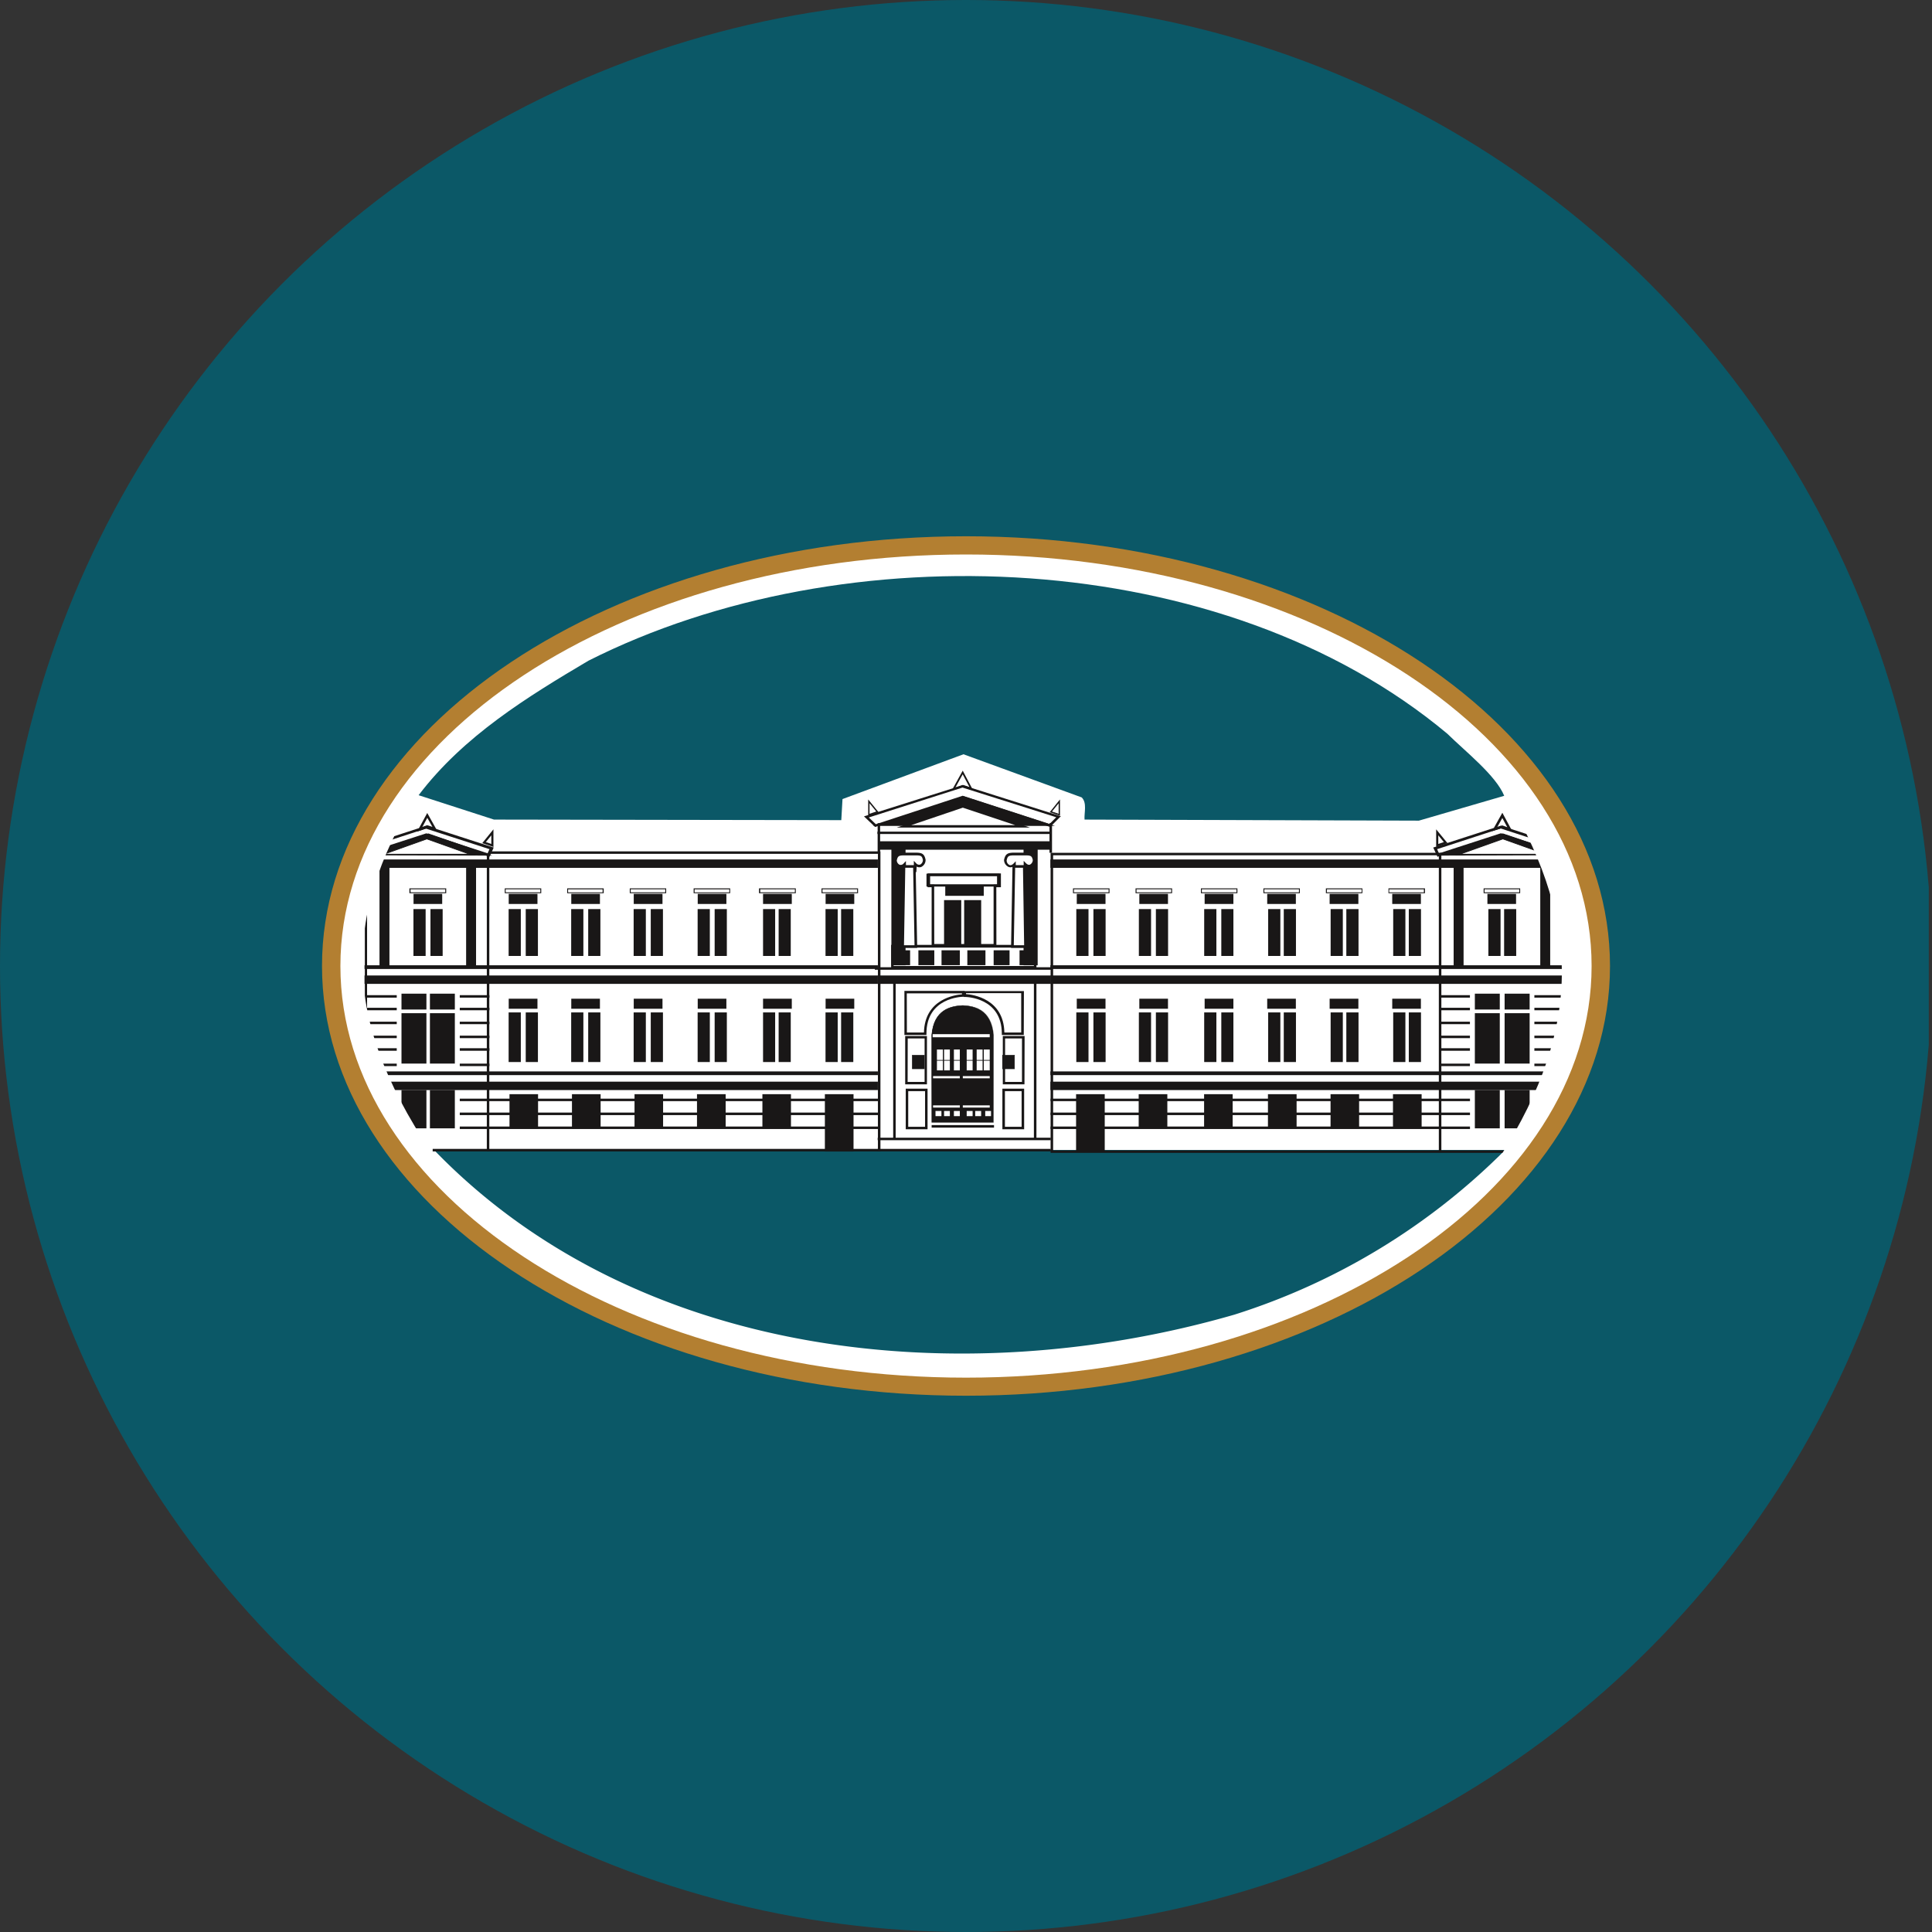 <?xml version='1.0' encoding='utf-8'?>
<svg xmlns="http://www.w3.org/2000/svg" viewBox="0 0 300 300" width="300" height="300">
  <rect x="0" y="0" width="300" height="300" fill="#333333" stroke="none"/>
  <defs><clipPath id="bz_circular_clip"><circle cx="150.0" cy="150.0" r="150.0" /></clipPath></defs><g clip-path="url(#bz_circular_clip)"><rect x="-0.5" width="300" height="300" fill="#0b5867" />
  <path d="M149.286,215.314c-54.286,0-98.529-29.321-98.529-65.264S95,84.786,149.286,84.786s98.571,29.3,98.571,65.264-44.371,65.264-98.571,65.264" fill="#fff" fill-rule="evenodd" />
  <path d="M67.4,178.571c31.279,32.386,81.736,37.857,124.286,25.564a103.246,103.246,0,0,0,42.029-25.564H67.421" fill="#0b5867" fill-rule="evenodd" />
  <rect x="149.714" y="139.771" width="2.643" height="8.236" fill="#191717" />
  <rect x="146.593" y="139.771" width="2.671" height="8.236" fill="#191717" />
  <rect x="146.779" y="137.507" width="5.979" height="1.6" fill="#191717" />
  <path d="M144.679,174.286V160.714c.343-3.986,3.007-4.5,4.814-4.586,1.786.086,4.443.6,4.786,4.586v13.571Z" fill="#191717" fill-rule="evenodd" />
  <path d="M154.286,174.286H144.65V160.714c.336-3.95,2.921-4.521,4.843-4.614,1.907.093,4.479.671,4.814,4.614Zm-9.593-.036h9.593V160.714c-.336-3.893-2.857-4.457-4.757-4.55-1.893.086-4.45.657-4.779,4.55Z" fill="#191717" />
  <rect x="155.657" y="163.836" width="1.879" height="2.129" fill="#191717" />
  <path d="M157.571,166h-1.943v-2.193h1.943Zm-1.879-.064H157.5v-2.064h-1.786Z" fill="#191717" />
  <rect x="141.65" y="163.836" width="1.879" height="2.129" fill="#191717" />
  <path d="M143.571,166h-1.943v-2.193h1.943Zm-1.871-.064h1.807v-2.064H141.7Z" fill="#191717" />
  <rect x="135.843" y="150.193" width="27.55" height="0.393" fill="#191717" />
  <rect x="144.821" y="160.586" width="8.864" height="0.479" fill="#fff" />
  <rect x="149.507" y="167.093" width="4.179" height="0.343" fill="#fff" />
  <rect x="149.507" y="171.643" width="4.179" height="0.343" fill="#fff" />
  <rect x="144.886" y="167.093" width="4.157" height="0.343" fill="#fff" />
  <rect x="144.886" y="171.643" width="4.157" height="0.343" fill="#fff" />
  <rect x="152.764" y="162.971" width="0.921" height="1.621" fill="#fff" />
  <rect x="148.121" y="162.971" width="0.921" height="1.621" fill="#fff" />
  <rect x="151.657" y="162.971" width="0.921" height="1.621" fill="#fff" />
  <rect x="146.593" y="162.971" width="0.9" height="1.621" fill="#fff" />
  <rect x="150.107" y="162.971" width="0.921" height="1.621" fill="#fff" />
  <rect x="145.486" y="162.971" width="0.921" height="1.621" fill="#fff" />
  <rect x="152.764" y="164.707" width="0.921" height="1.5" fill="#fff" />
  <rect x="148.121" y="164.707" width="0.921" height="1.5" fill="#fff" />
  <rect x="151.657" y="164.707" width="0.921" height="1.5" fill="#fff" />
  <rect x="146.593" y="164.707" width="0.9" height="1.5" fill="#fff" />
  <rect x="150.107" y="164.707" width="0.921" height="1.5" fill="#fff" />
  <rect x="145.486" y="164.707" width="0.921" height="1.5" fill="#fff" />
  <rect x="152.986" y="172.514" width="0.9" height="0.8" fill="#fff" />
  <rect x="148.121" y="172.514" width="0.921" height="0.8" fill="#fff" />
  <rect x="151.429" y="172.514" width="0.921" height="0.8" fill="#fff" />
  <rect x="146.593" y="172.514" width="0.9" height="0.8" fill="#fff" />
  <rect x="150.107" y="172.514" width="0.921" height="0.8" fill="#fff" />
  <rect x="145.264" y="172.514" width="0.921" height="0.8" fill="#fff" />
  <polyline points="163.821 128.25 149.657 123.65 135.514 128.25 163.821 128.25" fill="#191717" fill-rule="evenodd" />
  <path d="M163.071,128.414l-13.614-4.429-13.571,4.429-1.729-1.65.307-.093,15-4.743h.057l15.207,4.814Zm-28.164-1.479,1.093,1.05,13.457-4.414h.057l13.457,4.379,1.043-1.05-14.557-4.607Z" fill="#191717" />
  <path d="M164.593,126.657,163,126.121l1.593-1.986Zm-1.243-.643,1.036.35v-1.629Z" fill="#191717" />
  <path d="M134.814,126.657v-2.521l1.614,1.986-.143.05Zm.207-1.929v1.636l1.05-.35Z" fill="#191717" />
  <path d="M147.786,122.75l1.707-3.086.114.221,1.472,2.8-1.586-.507Zm1.7-2.514-1.121,2.029,1.129-.379h.043l.993.321Z" fill="#191717" />
  <polygon points="158.8 128.321 149.507 125.214 140.357 128.321 158.8 128.321" fill="#fff" fill-rule="evenodd" />
  <path d="M159.943,128.507H139.229l10.286-3.486h.057Zm-18.45-.379h16.15l-8.136-2.714Z" fill="#191717" />
  <path d="M242.786,133.036l-9.764-3.179-9.814,3.179-.657-1.429,10.471-3.386h.071l10.357,3.364ZM223.15,131.857l.293.65,9.579-3.107h.071l9.464,3.079.293-.643-9.829-3.193Z" fill="#191717" />
  <path d="M56.429,133.036l-.657-1.429.236-.071,10.186-3.314,10.471,3.386-.65,1.429-9.857-3.179ZM66.193,129.4l9.521,3.1.293-.643-9.879-3.193-9.793,3.193.293.643Z" fill="#191717" />
  <polygon points="242.979 132.736 233.364 129.479 223.836 132.786 242.979 132.736" fill="#191717" fill-rule="evenodd" />
  <path d="M223.457,132.857l.357-.121,9.55-3.321h0l10,3.379h-.386Zm9.907-3.307-9.15,3.179,18.379-.05Z" fill="#191717" />
  <polygon points="56.871 132.736 66.486 129.479 76.014 132.786 56.871 132.736" fill="#191717" fill-rule="evenodd" />
  <path d="M76.429,132.857H76.05l-19.529-.05.364-.121,9.629-3.271h0Zm-19.143-.178,18.386.05L66.514,129.55Z" fill="#191717" />
  <polygon points="240.05 132.65 233.364 130.264 226.664 132.65 240.05 132.65" fill="#fff" fill-rule="evenodd" />
  <path d="M240.414,132.714H226.3l.343-.129,6.721-2.393h0Zm-13.379-.129h12.643l-6.314-2.257Z" fill="#191717" />
  <polygon points="59.579 132.65 66.279 130.264 72.964 132.65 59.579 132.65" fill="#fff" fill-rule="evenodd" />
  <path d="M73.329,132.714H59.207l7.072-2.521h0ZM59.95,132.586H72.593l-6.314-2.257Z" fill="#191717" />
  <path d="M55.986,131.514v-2.736l1.764,2.143Zm.336-1.807V131.05l.864-.293Z" fill="#191717" />
  <path d="M223.007,131.514v-2.736l1.757,2.143Zm.329-1.807V131.05l.864-.293Z" fill="#191717" />
  <path d="M76.621,131.514l-1.736-.593,1.736-2.143Zm-1.179-.757.85.293v-1.343Z" fill="#191717" />
  <path d="M234.857,129.136l-1.579-.571-1.593.5,1.6-2.857Zm-1.571-.964.764.279-.771-1.429-.793,1.429Z" fill="#191717" />
  <path d="M64.771,129.136l1.571-2.893,1.6,2.857-1.593-.5Zm1.579-2.143-.771,1.429.764-.279.8.25Z" fill="#191717" />
  <rect x="230.45" y="138.014" width="5.521" height="0.614" fill="#fff" />
  <path d="M236.05,138.7h-5.671v-.757H236.05Zm-5.529-.143h5.386v-.471h-5.386Z" fill="#191717" />
  <rect x="215.671" y="138.014" width="5.521" height="0.614" fill="#fff" />
  <path d="M221.271,138.7H215.6v-.757h5.671Zm-5.557-.129H221.1V138.1h-5.386Z" fill="#191717" />
  <rect x="205.957" y="138.014" width="5.521" height="0.614" fill="#fff" />
  <path d="M211.55,138.7h-5.664v-.757H211.55Zm-5.521-.143h5.4v-.471H206.05Z" fill="#191717" />
  <rect x="196.264" y="138.014" width="5.507" height="0.614" fill="#fff" />
  <path d="M201.843,138.7h-5.657v-.757h5.657Zm-5.514-.143H201.7v-.471h-5.371Z" fill="#191717" />
  <rect x="186.543" y="138.014" width="5.521" height="0.614" fill="#fff" />
  <path d="M192.143,138.7h-5.664v-.757h5.664Zm-5.521-.143H192v-.471h-5.379Z" fill="#191717" />
  <rect x="176.4" y="138.014" width="5.521" height="0.614" fill="#fff" />
  <path d="M182,138.7h-5.671v-.757H182Zm-5.521-.143h5.378v-.471h-5.378Z" fill="#191717" />
  <rect x="166.686" y="138.014" width="5.521" height="0.614" fill="#fff" />
  <path d="M172.286,138.7h-5.671v-.757h5.671Zm-5.529-.143h5.386v-.471h-5.379Z" fill="#191717" />
  <rect x="63.671" y="138.014" width="5.521" height="0.614" fill="#fff" />
  <path d="M69.286,138.7H63.571v-.757h5.714Zm-5.529-.143h5.379v-.471H63.743Z" fill="#191717" />
  <rect x="78.45" y="138.014" width="5.521" height="0.614" fill="#fff" />
  <path d="M84.043,138.7H78.379v-.757h5.664Zm-5.521-.143H83.9v-.471H78.521Z" fill="#191717" />
  <rect x="88.143" y="138.014" width="5.521" height="0.614" fill="#fff" />
  <path d="M93.743,138.7H88.071v-.757h5.671Zm-5.529-.129h5.357V138.1H88.214Z" fill="#191717" />
  <rect x="97.864" y="138.014" width="5.507" height="0.614" fill="#fff" />
  <path d="M103.443,138.7h-5.65v-.757h5.65Zm-5.507-.143H103.3v-.471H97.936Z" fill="#191717" />
  <rect x="107.779" y="138.014" width="5.521" height="0.614" fill="#fff" />
  <path d="M113.379,138.7h-5.671v-.757h5.671Zm-5.521-.129h5.386V138.1h-5.386Z" fill="#191717" />
  <rect x="117.936" y="138.014" width="5.521" height="0.614" fill="#fff" />
  <path d="M123.571,138.7h-5.714v-.757h5.714Zm-5.521-.143h5.379v-.471H118.05Z" fill="#191717" />
  <rect x="127.636" y="138.014" width="5.521" height="0.614" fill="#fff" />
  <path d="M133.236,138.7h-5.671v-.757h5.671Zm-5.521-.143h5.379v-.471h-5.379Z" fill="#191717" />
  <rect x="239.171" y="134.114" width="1.543" height="15.993" fill="#191717" />
  <rect x="225.721" y="134.114" width="1.543" height="15.993" fill="#191717" />
  <rect x="58.929" y="134.114" width="1.543" height="15.993" fill="#191717" />
  <rect x="72.379" y="134.114" width="1.543" height="15.993" fill="#191717" />
  <rect x="163.107" y="149.886" width="79.7" height="0.579" fill="#191717" />
  <rect x="163.107" y="166.364" width="79.7" height="0.579" fill="#191717" />
  <rect x="56.6" y="149.886" width="79.714" height="0.579" fill="#191717" />
  <rect x="56.6" y="166.364" width="79.714" height="0.579" fill="#191717" />
  <rect x="163.107" y="133.457" width="79.7" height="1.307" fill="#191717" />
  <rect x="163.107" y="151.471" width="79.7" height="1.307" fill="#191717" />
  <rect x="163.107" y="167.957" width="79.7" height="1.307" fill="#191717" />
  <rect x="56.6" y="133.457" width="79.714" height="1.307" fill="#191717" />
  <rect x="56.6" y="151.471" width="79.714" height="1.307" fill="#191717" />
  <rect x="56.6" y="167.957" width="79.714" height="1.307" fill="#191717" />
  <rect x="163.129" y="172.764" width="65.129" height="0.386" fill="#191717" />
  <rect x="223.421" y="132.6" width="0.393" height="46.193" fill="#191717" />
  <rect x="238.257" y="154.529" width="4.771" height="0.386" fill="#191717" />
  <rect x="223.65" y="154.529" width="4.6" height="0.386" fill="#191717" />
  <rect x="238.257" y="156.486" width="4.771" height="0.386" fill="#191717" />
  <rect x="223.65" y="156.486" width="4.6" height="0.386" fill="#191717" />
  <rect x="238.257" y="158.65" width="4.771" height="0.386" fill="#191717" />
  <rect x="223.65" y="158.65" width="4.6" height="0.386" fill="#191717" />
  <rect x="238.257" y="160.814" width="4.771" height="0.386" fill="#191717" />
  <rect x="223.65" y="160.814" width="4.6" height="0.386" fill="#191717" />
  <rect x="238.257" y="162.771" width="4.771" height="0.386" fill="#191717" />
  <rect x="223.65" y="162.771" width="4.6" height="0.386" fill="#191717" />
  <rect x="238.257" y="165.157" width="4.771" height="0.386" fill="#191717" />
  <rect x="238.257" y="170.6" width="4.771" height="0.386" fill="#191717" />
  <rect x="237.793" y="172.807" width="3.036" height="0.314" fill="#191717" />
  <rect x="238" y="174.993" width="2.164" height="0.264" fill="#191717" />
  <rect x="223.65" y="165.157" width="4.6" height="0.386" fill="#191717" />
  <rect x="163.129" y="170.6" width="65.129" height="0.386" fill="#191717" />
  <rect x="163.129" y="174.929" width="65.129" height="0.386" fill="#191717" />
  <polygon points="236.057 179.014 163.136 179.014 163.136 132.421 223.836 132.421 223.836 132.807 163.529 132.807 163.529 178.629 236.057 178.629 236.057 179.014" fill="#191717" />
  <rect x="71.393" y="172.764" width="65.107" height="0.386" fill="#191717" />
  <rect x="56.65" y="132.6" width="0.35" height="37.486" fill="#191717" />
  <rect x="75.593" y="132.6" width="0.386" height="46.193" fill="#191717" />
  <rect x="56.821" y="154.529" width="4.786" height="0.386" fill="#191717" />
  <rect x="71.393" y="154.529" width="4.607" height="0.386" fill="#191717" />
  <rect x="56.821" y="156.486" width="4.786" height="0.386" fill="#191717" />
  <rect x="71.393" y="156.486" width="4.607" height="0.386" fill="#191717" />
  <rect x="56.821" y="158.65" width="4.786" height="0.386" fill="#191717" />
  <rect x="71.393" y="158.65" width="4.607" height="0.386" fill="#191717" />
  <rect x="56.821" y="160.814" width="4.786" height="0.386" fill="#191717" />
  <rect x="71.393" y="160.814" width="4.607" height="0.386" fill="#191717" />
  <rect x="56.821" y="162.771" width="4.786" height="0.386" fill="#191717" />
  <rect x="71.393" y="162.771" width="4.607" height="0.386" fill="#191717" />
  <rect x="56.821" y="165.157" width="4.786" height="0.386" fill="#191717" />
  <rect x="56.821" y="170.6" width="4.786" height="0.386" fill="#191717" />
  <rect x="59.257" y="172.829" width="2.271" height="0.271" fill="#191717" />
  <rect x="59.7" y="175.014" width="1.486" height="0.214" fill="#191717" />
  <rect x="71.393" y="165.157" width="4.607" height="0.386" fill="#191717" />
  <rect x="71.393" y="170.6" width="65.107" height="0.386" fill="#191717" />
  <rect x="71.393" y="174.929" width="65.107" height="0.386" fill="#191717" />
  <polygon points="136.714 178.793 67.186 178.793 67.186 178.4 136.321 178.4 136.321 132.586 76.014 132.586 76.014 132.2 136.714 132.2 136.714 178.793" fill="#191717" />
  <rect x="231.114" y="141.157" width="1.893" height="7.279" fill="#191717" />
  <rect x="216.336" y="141.157" width="1.893" height="7.279" fill="#191717" />
  <rect x="216.336" y="157.207" width="1.893" height="7.707" fill="#191717" />
  <rect x="206.621" y="157.207" width="1.893" height="7.707" fill="#191717" />
  <rect x="196.921" y="157.207" width="1.893" height="7.707" fill="#191717" />
  <rect x="186.986" y="157.207" width="1.893" height="7.707" fill="#191717" />
  <rect x="176.843" y="157.207" width="1.893" height="7.707" fill="#191717" />
  <rect x="167.129" y="157.207" width="1.893" height="7.707" fill="#191717" />
  <rect x="206.621" y="141.157" width="1.893" height="7.279" fill="#191717" />
  <rect x="196.921" y="141.157" width="1.893" height="7.279" fill="#191717" />
  <rect x="186.986" y="141.157" width="1.893" height="7.279" fill="#191717" />
  <rect x="176.843" y="141.157" width="1.893" height="7.279" fill="#191717" />
  <rect x="167.129" y="141.157" width="1.893" height="7.279" fill="#191717" />
  <rect x="233.557" y="141.157" width="1.879" height="7.279" fill="#191717" />
  <rect x="218.757" y="141.157" width="1.893" height="7.279" fill="#191717" />
  <rect x="218.757" y="157.207" width="1.893" height="7.707" fill="#191717" />
  <rect x="209.057" y="157.207" width="1.893" height="7.707" fill="#191717" />
  <rect x="199.343" y="157.207" width="1.893" height="7.707" fill="#191717" />
  <rect x="189.643" y="157.207" width="1.879" height="7.707" fill="#191717" />
  <rect x="179.486" y="157.207" width="1.893" height="7.707" fill="#191717" />
  <rect x="169.786" y="157.207" width="1.893" height="7.707" fill="#191717" />
  <rect x="209.057" y="141.157" width="1.893" height="7.279" fill="#191717" />
  <rect x="199.343" y="141.157" width="1.893" height="7.279" fill="#191717" />
  <rect x="189.643" y="141.157" width="1.879" height="7.279" fill="#191717" />
  <rect x="179.486" y="141.157" width="1.893" height="7.279" fill="#191717" />
  <rect x="169.786" y="141.157" width="1.893" height="7.279" fill="#191717" />
  <rect x="216.186" y="155.079" width="4.45" height="1.564" fill="#191717" />
  <rect x="216.186" y="138.8" width="4.45" height="1.564" fill="#191717" />
  <rect x="230.964" y="138.8" width="4.45" height="1.564" fill="#191717" />
  <rect x="206.464" y="155.079" width="4.464" height="1.564" fill="#191717" />
  <rect x="206.464" y="138.8" width="4.464" height="1.564" fill="#191717" />
  <rect x="196.771" y="155.079" width="4.45" height="1.564" fill="#191717" />
  <rect x="196.771" y="138.8" width="4.45" height="1.564" fill="#191717" />
  <rect x="187.057" y="155.079" width="4.464" height="1.564" fill="#191717" />
  <rect x="187.057" y="138.8" width="4.464" height="1.564" fill="#191717" />
  <rect x="176.914" y="155.079" width="4.45" height="1.564" fill="#191717" />
  <rect x="176.914" y="138.8" width="4.45" height="1.564" fill="#191717" />
  <rect x="167.2" y="155.079" width="4.464" height="1.564" fill="#191717" />
  <rect x="167.2" y="138.8" width="4.464" height="1.564" fill="#191717" />
  <rect x="233.636" y="154.293" width="3.886" height="2.471" fill="#191717" />
  <rect x="229.014" y="154.293" width="3.871" height="2.471" fill="#191717" />
  <rect x="233.636" y="157.329" width="3.886" height="7.821" fill="#191717" />
  <rect x="229.014" y="157.329" width="3.871" height="7.821" fill="#191717" />
  <rect x="233.636" y="169.257" width="3.886" height="5.95" fill="#191717" />
  <rect x="229.014" y="169.257" width="3.871" height="5.95" fill="#191717" />
  <rect x="216.3" y="169.907" width="4.45" height="5.336" fill="#191717" />
  <rect x="206.607" y="169.907" width="4.436" height="5.336" fill="#191717" />
  <rect x="196.886" y="169.907" width="4.45" height="5.336" fill="#191717" />
  <rect x="186.971" y="169.907" width="4.436" height="5.336" fill="#191717" />
  <rect x="176.814" y="169.907" width="4.45" height="5.336" fill="#191717" />
  <rect x="167.093" y="169.907" width="4.45" height="8.9" fill="#191717" />
  <rect x="66.843" y="141.157" width="1.893" height="7.279" fill="#191717" />
  <rect x="81.636" y="141.157" width="1.893" height="7.279" fill="#191717" />
  <rect x="81.636" y="157.207" width="1.893" height="7.707" fill="#191717" />
  <rect x="91.336" y="157.207" width="1.893" height="7.707" fill="#191717" />
  <rect x="101.05" y="157.207" width="1.893" height="7.707" fill="#191717" />
  <rect x="110.971" y="157.207" width="1.893" height="7.707" fill="#191717" />
  <rect x="120.907" y="157.207" width="1.879" height="7.707" fill="#191717" />
  <rect x="130.607" y="157.207" width="1.893" height="7.707" fill="#191717" />
  <rect x="91.336" y="141.157" width="1.893" height="7.279" fill="#191717" />
  <rect x="101.05" y="141.157" width="1.893" height="7.279" fill="#191717" />
  <rect x="110.971" y="141.157" width="1.893" height="7.279" fill="#191717" />
  <rect x="120.907" y="141.157" width="1.879" height="7.279" fill="#191717" />
  <rect x="130.607" y="141.157" width="1.893" height="7.279" fill="#191717" />
  <rect x="64.2" y="141.157" width="1.893" height="7.279" fill="#191717" />
  <rect x="78.979" y="141.157" width="1.893" height="7.279" fill="#191717" />
  <rect x="78.979" y="157.207" width="1.893" height="7.707" fill="#191717" />
  <rect x="88.693" y="157.207" width="1.893" height="7.707" fill="#191717" />
  <rect x="98.393" y="157.207" width="1.893" height="7.707" fill="#191717" />
  <rect x="108.329" y="157.207" width="1.893" height="7.707" fill="#191717" />
  <rect x="118.486" y="157.207" width="1.879" height="7.707" fill="#191717" />
  <rect x="128.186" y="157.207" width="1.893" height="7.707" fill="#191717" />
  <rect x="88.693" y="141.157" width="1.893" height="7.279" fill="#191717" />
  <rect x="98.393" y="141.157" width="1.893" height="7.279" fill="#191717" />
  <rect x="108.329" y="141.157" width="1.893" height="7.279" fill="#191717" />
  <rect x="118.486" y="141.157" width="1.879" height="7.279" fill="#191717" />
  <rect x="128.186" y="141.157" width="1.893" height="7.279" fill="#191717" />
  <rect x="78.993" y="155.079" width="4.464" height="1.564" fill="#191717" />
  <rect x="78.993" y="138.8" width="4.464" height="1.564" fill="#191717" />
  <rect x="64.214" y="138.8" width="4.45" height="1.564" fill="#191717" />
  <rect x="88.707" y="155.079" width="4.45" height="1.564" fill="#191717" />
  <rect x="88.707" y="138.8" width="4.45" height="1.564" fill="#191717" />
  <rect x="98.407" y="155.079" width="4.464" height="1.564" fill="#191717" />
  <rect x="98.407" y="138.8" width="4.464" height="1.564" fill="#191717" />
  <rect x="108.343" y="155.079" width="4.45" height="1.564" fill="#191717" />
  <rect x="108.343" y="138.8" width="4.45" height="1.564" fill="#191717" />
  <rect x="118.486" y="155.079" width="4.464" height="1.564" fill="#191717" />
  <rect x="118.486" y="138.8" width="4.464" height="1.564" fill="#191717" />
  <rect x="128.2" y="155.079" width="4.45" height="1.564" fill="#191717" />
  <rect x="128.2" y="138.8" width="4.45" height="1.564" fill="#191717" />
  <rect x="62.343" y="154.293" width="3.871" height="2.471" fill="#191717" />
  <rect x="66.757" y="154.293" width="3.871" height="2.471" fill="#191717" />
  <rect x="62.343" y="157.329" width="3.871" height="7.821" fill="#191717" />
  <rect x="66.757" y="157.329" width="3.871" height="7.821" fill="#191717" />
  <rect x="62.343" y="169.257" width="3.871" height="5.95" fill="#191717" />
  <rect x="66.757" y="169.257" width="3.871" height="5.95" fill="#191717" />
  <rect x="79.114" y="169.907" width="4.436" height="5.336" fill="#191717" />
  <rect x="88.814" y="169.907" width="4.45" height="5.336" fill="#191717" />
  <rect x="98.529" y="169.907" width="4.436" height="5.336" fill="#191717" />
  <rect x="108.229" y="169.907" width="4.45" height="5.336" fill="#191717" />
  <rect x="118.386" y="169.907" width="4.436" height="5.336" fill="#191717" />
  <rect x="128.086" y="169.907" width="4.45" height="8.9" fill="#191717" />
  <rect x="136.293" y="151.471" width="26.864" height="1.307" fill="#191717" />
  <rect x="138.564" y="146.914" width="22.171" height="3.271" fill="#fff" />
  <path d="M160.936,150.386H138.371v-3.664h22.564ZM138.757,150h21.786v-2.857H138.757Z" fill="#191717" />
  <rect x="154.293" y="147.557" width="2.471" height="2.314" fill="#191717" />
  <rect x="150.207" y="147.557" width="2.814" height="2.314" fill="#191717" />
  <rect x="146.2" y="147.557" width="2.843" height="2.314" fill="#191717" />
  <rect x="142.607" y="147.557" width="2.471" height="2.314" fill="#191717" />
  <rect x="138.85" y="147.557" width="2.471" height="2.314" fill="#191717" />
  <rect x="158.314" y="147.557" width="2.471" height="2.314" fill="#191717" />
  <rect x="159.1" y="131.986" width="1.857" height="17.743" fill="#191717" />
  <path d="M161.129,149.893h-2.193V131.814h2.193Zm-1.857-.336h1.522V132.143h-1.507Z" fill="#191717" />
  <rect x="138.579" y="131.986" width="1.857" height="17.743" fill="#191717" />
  <path d="M140.614,149.893h-2.2V131.814h2.2Zm-1.864-.336h1.521V132.143H138.75Z" fill="#191717" />
  <path d="M158.971,160.714h-3.407v-.193c0-5.621-5.5-5.714-5.714-5.714h-.193v-.914h9.336Zm-3.014-.386h2.614v-6.114H150v.15c1.05.071,5.836.707,5.957,5.929Z" fill="#191717" />
  <path d="M143.857,160.714h-3.421v-6.85h9.336v.914h-.2c-.229,0-5.714.121-5.714,5.714Zm-3.036-.386h2.65c.114-5.221,4.886-5.857,5.907-5.929v-.15h-8.572Z" fill="#191717" />
  <path d="M159.079,168.379h-3.364v-7.507H159.1ZM156.071,168h2.622v-6.75h-2.622Z" fill="#191717" />
  <path d="M143.936,168.379h-3.379v-7.507h3.379Zm-3-.379h2.636v-6.75H140.95Z" fill="#191717" />
  <path d="M144.029,175.35h-3.386v-6.3h3.386Zm-3-.386h2.614v-5.529h-2.614Z" fill="#191717" />
  <path d="M159.029,175.35H155.65v-6.3h3.379Zm-2.986-.386h2.593v-5.529h-2.593Z" fill="#191717" />
  <path d="M154.721,147H144.664v-9.236h-.629v-2.143h11.386v2.143h-.714Zm-9.65-.414h9.214v-9.229H155v-1.314H144.429v1.314h.628Z" fill="#191717" />
  <path d="M155.171,137.664H143.864v-2h11.307Zm-10.964-.35h10.614v-1.3H144.207Z" fill="#191717" />
  <path d="M141.293,135.221h-.814v-1.057c-.714.714-1.429,0-1.429-.629.186-.8.429-.936,1.429-.936h1.664c.979,0,1.214.136,1.386.936,0,.643-.679,1.379-1.429.629v1.057Z" fill="#fff" fill-rule="evenodd" />
  <path d="M142.293,135.421h-2.014v-.857a.836.836,0,0,1-.714.057,1.2,1.2,0,0,1-.714-1.093c.221-.972.6-1.129,1.6-1.129h1.693c1.014,0,1.379.157,1.579,1.093a1.2,1.2,0,0,1-.671,1.129.857.857,0,0,1-.714-.057Zm-1.621-.393H141.9v-1.357l.336.35a.6.6,0,0,0,.65.229.8.8,0,0,0,.421-.714c-.136-.643-.286-.714-1.186-.714h-1.664c-.9,0-1.05.1-1.207.786a.807.807,0,0,0,.436.671.607.607,0,0,0,.65-.222l.336-.357Z" fill="#191717" />
  <path d="M158.35,135.221h.807v-1.057c.714.714,1.429,0,1.429-.629-.171-.8-.429-.936-1.429-.936h-1.65c-.979,0-1.236.136-1.429.936,0,.643.714,1.379,1.429.629v1.057Z" fill="#fff" fill-rule="evenodd" />
  <path d="M159.357,135.421h-2.021v-.857a.857.857,0,0,1-.714.057,1.207,1.207,0,0,1-.714-1.093c.2-.964.593-1.129,1.593-1.129h1.657c1.022,0,1.393.157,1.586,1.093a1.186,1.186,0,0,1-.664,1.129.857.857,0,0,1-.714-.057Zm-1.629-.393h1.228v-1.357l.336.35c.157.157.407.343.65.229a.807.807,0,0,0,.428-.714c-.143-.629-.3-.714-1.2-.714h-1.657c-.9,0-1.057.107-1.2.779a.793.793,0,0,0,.429.714c.243.107.493-.071.65-.229l.336-.35Z" fill="#191717" />
  <polygon points="141.986 134.543 140.371 134.543 140.164 146.986 142.214 146.986 141.986 134.543" fill="#fff" fill-rule="evenodd" />
  <path d="M142.421,147.186h-2.464v-.207l.207-12.643h2.021v.2Zm-2.05-.407h1.636l-.214-12.036h-1.222Z" fill="#191717" />
  <polygon points="157.429 134.543 159.05 134.543 159.236 146.986 157.207 146.986 157.429 134.543" fill="#fff" fill-rule="evenodd" />
  <path d="M159.45,147.186H157v-.207l.221-12.643h2.064v.207Zm-2.029-.407h1.607l-.179-12.036h-1.214Z" fill="#191717" />
  <rect x="136.25" y="129.136" width="26.914" height="0.371" fill="#191717" />
  <rect x="136.286" y="176.664" width="26.879" height="0.386" fill="#191717" />
  <rect x="136.286" y="178.4" width="26.879" height="0.386" fill="#191717" />
  <rect x="160.543" y="151.907" width="0.393" height="24.95" fill="#191717" />
  <rect x="138.693" y="151.907" width="0.386" height="24.95" fill="#191717" />
  <rect x="144.664" y="174.707" width="9.686" height="0.386" fill="#191717" />
  <rect x="162.964" y="127.821" width="0.393" height="4.6" fill="#191717" />
  <rect x="136.279" y="127.821" width="0.386" height="4.6" fill="#191717" />
  <rect x="136.5" y="130.629" width="26.657" height="1.314" fill="#191717" />
  <path d="M65,123.479l11.707,3.786,53.929.086.186-3.271,18.786-6.957,18.357,6.7c.871.864.357,2.4.443,3.443l51.914.164,13.25-3.857c-1.307-3.186-6.021-6.871-8.829-9.636-34.871-29.143-93.572-31.429-133.371-11.343-9.428,5.579-19.4,11.693-26.371,20.886" fill="#0b5867" fill-rule="evenodd" />
  <path d="M66.964,178.921c-14.679-21.95-13.393-37.8-1.3-57.043-15.1,3.164-16.379,36.793-9.914,47.907,5.964,8.986,6.386,8.986,11.214,9.136" fill="#fff" fill-rule="evenodd" />
  <path d="M232.907,179.671c13.143-20.714,12.472-37.379.064-57.486,15.857.864,16.586,37,9.543,48.764-6.1,9.15-4.7,8.571-9.607,8.721" fill="#fff" fill-rule="evenodd" />
  <path d="M150,216.729c-55.157,0-100-29.943-100-66.729S94.843,83.271,150,83.271,250,113.2,250,150,205.129,216.729,150,216.729ZM150,86.1c-53.571,0-97.143,28.657-97.143,63.9S96.429,213.921,150,213.921,247.143,185.229,247.143,150,203.571,86.1,150,86.1Z" fill="#b37f31" />
</g></svg>